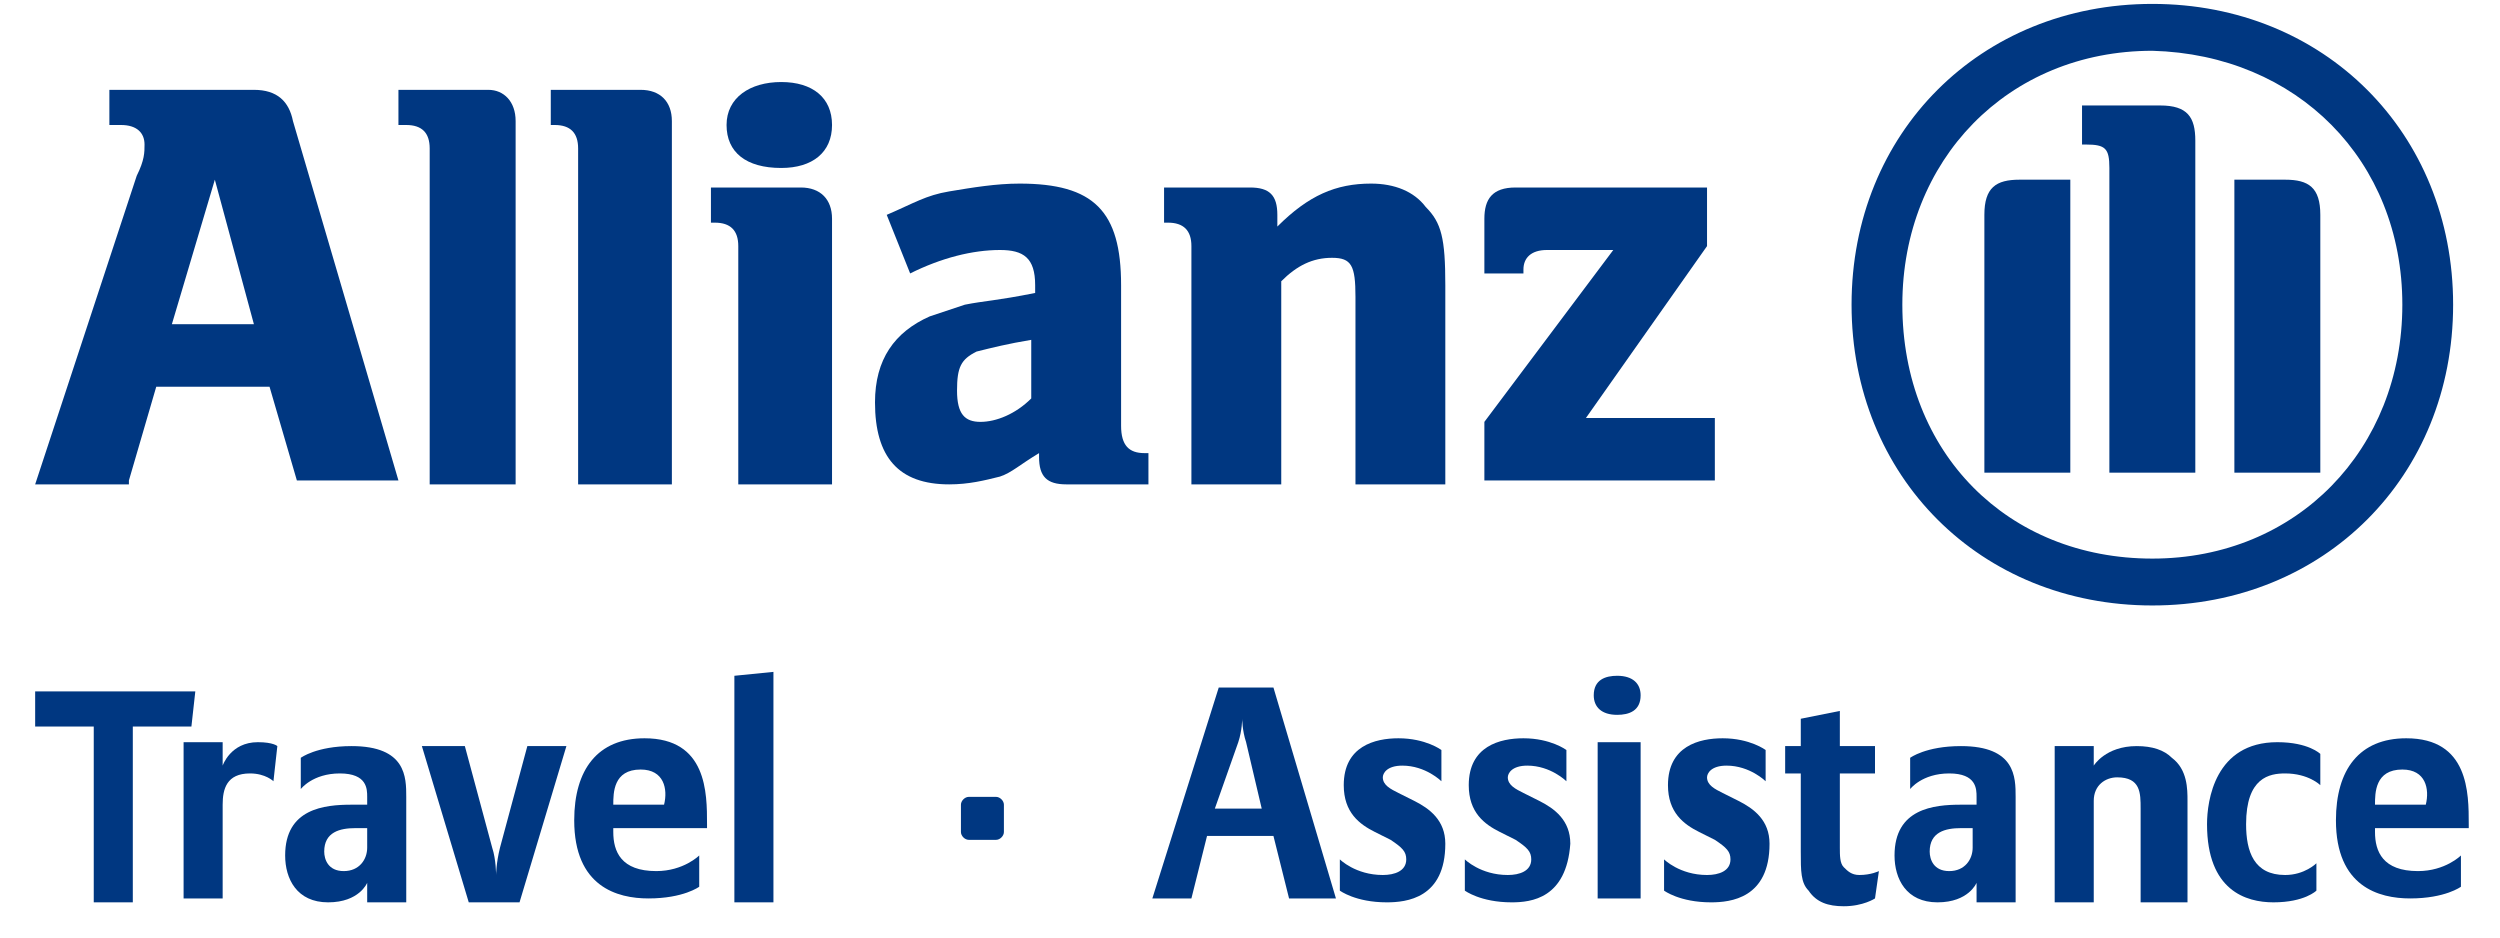<?xml version="1.0" encoding="utf-8"?>
<!-- Generator: Adobe Illustrator 22.0.1, SVG Export Plug-In . SVG Version: 6.00 Build 0)  -->
<svg version="1.1" id="Calque_1" xmlns="http://www.w3.org/2000/svg" xmlns:xlink="http://www.w3.org/1999/xlink" x="0px" y="0px"
     viewBox="0 3.3 64 24" width="128" height="48" xml:space="preserve">
<style type="text/css">
	.st0{fill:#003781;}
</style>
<g>
	<g>
		<path class="st0" d="M6.5,11.6H4.4l1.1-3.7L6.5,11.6z M3.3,15.6L4,13.2h2.9l0.7,2.4h2.6L7.5,6.4C7.4,5.9,7.1,5.6,6.5,5.6H2.8v0.9
			h0.3c0.4,0,0.6,0.2,0.6,0.5c0,0.2,0,0.4-0.2,0.8l-2.6,7.9H3.3z"/>
		<path class="st0" d="M13.2,15.6V6.4c0-0.5-0.3-0.8-0.7-0.8h-2.3v0.9h0.2c0.4,0,0.6,0.2,0.6,0.6v8.6H13.2z"/>
		<path class="st0" d="M17.2,15.6V6.4c0-0.5-0.3-0.8-0.8-0.8h-2.3v0.9h0.1c0.4,0,0.6,0.2,0.6,0.6v8.6H17.2z"/>
		<path class="st0" d="M21.3,6.5c0-0.7-0.5-1.1-1.3-1.1c-0.8,0-1.4,0.4-1.4,1.1c0,0.7,0.5,1.1,1.4,1.1C20.8,7.6,21.3,7.2,21.3,6.5
			 M21.3,15.6V8.9c0-0.5-0.3-0.8-0.8-0.8h-2.3V9h0.1c0.4,0,0.6,0.2,0.6,0.6v6.1H21.3z"/>
		<path class="st0" d="M26.4,12v1.5c-0.4,0.4-0.9,0.6-1.3,0.6c-0.4,0-0.6-0.2-0.6-0.8c0-0.6,0.1-0.8,0.5-1
			C25.4,12.2,25.8,12.1,26.4,12 M23.3,10.3c0.8-0.4,1.6-0.6,2.3-0.6c0.6,0,0.9,0.2,0.9,0.9v0.2c-1,0.2-1.3,0.2-1.8,0.3
			c-0.3,0.1-0.6,0.2-0.9,0.3c-0.9,0.4-1.4,1.1-1.4,2.2c0,1.4,0.6,2.1,1.9,2.1c0.5,0,0.9-0.1,1.3-0.2c0.3-0.1,0.5-0.3,1-0.6v0.1
			c0,0.5,0.2,0.7,0.7,0.7h2.1v-0.8h-0.1c-0.4,0-0.6-0.2-0.6-0.7v-3.6C28.7,8.7,28,8,26.1,8c-0.6,0-1.2,0.1-1.8,0.2
			c-0.6,0.1-0.9,0.3-1.6,0.6L23.3,10.3z"/>
		<path class="st0" d="M32.8,15.6v-5.1c0.4-0.4,0.8-0.6,1.3-0.6c0.5,0,0.6,0.2,0.6,1v4.8H37v-5.1c0-1.2-0.1-1.6-0.5-2
			C36.2,8.2,35.7,8,35.1,8c-0.9,0-1.6,0.3-2.4,1.1V8.8c0-0.5-0.2-0.7-0.7-0.7h-2.2V9h0.1c0.4,0,0.6,0.2,0.6,0.6v6.1H32.8z"/>
		<path class="st0" d="M43.9,14h-3.3l3.1-4.4V8.1h-4.9c-0.6,0-0.8,0.3-0.8,0.8v1.4H39v-0.1c0-0.3,0.2-0.5,0.6-0.5h1.7L38,14.1v1.5
			h5.9V14z"/>
		<path class="st0" d="M56.2,15.4V6.9C56.2,6.3,56,6,55.3,6h-2V7h0.1C53.9,7,54,7.1,54,7.6v7.8H56.2z M57.2,15.4h2.2V8.8
			c0-0.7-0.3-0.9-0.9-0.9h-1.3V15.4z M53,15.4V7.9h-1.3c-0.6,0-0.9,0.2-0.9,0.9v6.6H53z M61.5,11.1c0,3.7-2.7,6.5-6.4,6.5
			c-3.7,0-6.4-2.7-6.4-6.5c0-3.7,2.7-6.5,6.4-6.5C58.8,4.7,61.5,7.4,61.5,11.1 M62.8,11.1c0-4.4-3.3-7.7-7.7-7.7
			c-4.4,0-7.7,3.3-7.7,7.7c0,4.4,3.3,7.7,7.7,7.7C59.5,18.8,62.8,15.5,62.8,11.1"/>
	</g>
</g>
<g>
	<g>
		<path class="st0" d="M4.9,21.9H3.4v4.5H2.4v-4.5H0.9V21h4.1L4.9,21.9z"/>
		<path class="st0" d="M7,23.3c0,0-0.2-0.2-0.6-0.2c-0.6,0-0.7,0.4-0.7,0.8v2.4h-1v-4h1v0.6c0,0,0.2-0.6,0.9-0.6
			c0.4,0,0.5,0.1,0.5,0.1L7,23.3z"/>
		<path class="st0" d="M9.4,26.4v-0.5c0,0-0.2,0.5-1,0.5c-0.8,0-1.1-0.6-1.1-1.2c0-1.2,1-1.3,1.7-1.3l0.4,0v-0.2
			c0-0.2,0-0.6-0.7-0.6c-0.7,0-1,0.4-1,0.4v-0.8c0,0,0.4-0.3,1.3-0.3c1.4,0,1.4,0.8,1.4,1.3v2.7L9.4,26.4z M9.4,24.5l-0.3,0
			c-0.4,0-0.8,0.1-0.8,0.6c0,0.2,0.1,0.5,0.5,0.5c0.4,0,0.6-0.3,0.6-0.6V24.5z"/>
		<path class="st0" d="M13.3,26.4H12l-1.2-4h1.1l0.7,2.6c0.1,0.3,0.1,0.7,0.1,0.7s0-0.3,0.1-0.7l0.7-2.6h1L13.3,26.4z"/>
		<path class="st0" d="M15.7,24.6c0,0.5,0.2,1,1.1,1c0.7,0,1.1-0.4,1.1-0.4l0,0.8c0,0-0.4,0.3-1.3,0.3c-0.8,0-1.9-0.3-1.9-2
			c0-1.3,0.6-2.1,1.8-2.1c1.6,0,1.6,1.4,1.6,2.2v0.1H15.7z M16.4,23c-0.7,0-0.7,0.6-0.7,0.9h1.3C17.1,23.5,17,23,16.4,23z"/>
		<path class="st0" d="M18.8,26.3v-5.7l1-0.1v5.9H18.8z"/>
	</g>
	<g>
		<path class="st0" d="M33,26.3l-0.4-1.6h-1.7l-0.4,1.6h-1l1.7-5.4h1.4l1.6,5.4H33z M31.9,22.3c-0.1-0.3-0.1-0.6-0.1-0.6
			s0,0.3-0.1,0.6L31.1,24h1.2L31.9,22.3z"/>
		<path class="st0" d="M35.5,26.4c-0.8,0-1.2-0.3-1.2-0.3l0-0.8c0,0,0.4,0.4,1.1,0.4c0.3,0,0.6-0.1,0.6-0.4c0-0.2-0.1-0.3-0.4-0.5
			l-0.4-0.2c-0.4-0.2-0.8-0.5-0.8-1.2c0-1,0.8-1.2,1.4-1.2c0.7,0,1.1,0.3,1.1,0.3v0.8c0,0-0.4-0.4-1-0.4c-0.4,0-0.5,0.2-0.5,0.3
			c0,0.2,0.2,0.3,0.4,0.4l0.4,0.2c0.4,0.2,0.8,0.5,0.8,1.1C37,26.3,36,26.4,35.5,26.4z"/>
		<path class="st0" d="M38.7,26.4c-0.8,0-1.2-0.3-1.2-0.3l0-0.8c0,0,0.4,0.4,1.1,0.4c0.3,0,0.6-0.1,0.6-0.4c0-0.2-0.1-0.3-0.4-0.5
			l-0.4-0.2c-0.4-0.2-0.8-0.5-0.8-1.2c0-1,0.8-1.2,1.4-1.2c0.7,0,1.1,0.3,1.1,0.3v0.8c0,0-0.4-0.4-1-0.4c-0.4,0-0.5,0.2-0.5,0.3
			c0,0.2,0.2,0.3,0.4,0.4l0.4,0.2c0.4,0.2,0.8,0.5,0.8,1.1C40.1,26.3,39.2,26.4,38.7,26.4z"/>
		<path class="st0" d="M41.4,21.6c-0.4,0-0.6-0.2-0.6-0.5c0-0.4,0.3-0.5,0.6-0.5c0.4,0,0.6,0.2,0.6,0.5C42,21.5,41.7,21.6,41.4,21.6
			z M40.9,26.3v-4h1.1v4H40.9z"/>
		<path class="st0" d="M43.8,26.4c-0.8,0-1.2-0.3-1.2-0.3l0-0.8c0,0,0.4,0.4,1.1,0.4c0.3,0,0.6-0.1,0.6-0.4c0-0.2-0.1-0.3-0.4-0.5
			l-0.4-0.2c-0.4-0.2-0.8-0.5-0.8-1.2c0-1,0.8-1.2,1.4-1.2c0.7,0,1.1,0.3,1.1,0.3v0.8c0,0-0.4-0.4-1-0.4c-0.4,0-0.5,0.2-0.5,0.3
			c0,0.2,0.2,0.3,0.4,0.4l0.4,0.2c0.4,0.2,0.8,0.5,0.8,1.1C45.3,26.3,44.3,26.4,43.8,26.4z"/>
		<path class="st0" d="M48,26.3c0,0-0.3,0.2-0.8,0.2c-0.4,0-0.7-0.1-0.9-0.4c-0.2-0.2-0.2-0.5-0.2-1v-2h-0.4v-0.7h0.4v-0.7l1-0.2
			v0.9H48v0.7h-0.9V25c0,0.2,0,0.4,0.1,0.5c0.1,0.1,0.2,0.2,0.4,0.2c0.3,0,0.5-0.1,0.5-0.1L48,26.3z"/>
		<path class="st0" d="M50.6,26.4v-0.5c0,0-0.2,0.5-1,0.5c-0.8,0-1.1-0.6-1.1-1.2c0-1.2,1-1.3,1.7-1.3l0.4,0v-0.2
			c0-0.2,0-0.6-0.7-0.6c-0.7,0-1,0.4-1,0.4v-0.8c0,0,0.4-0.3,1.3-0.3c1.4,0,1.4,0.8,1.4,1.3v2.7L50.6,26.4z M50.5,24.5l-0.3,0
			c-0.4,0-0.8,0.1-0.8,0.6c0,0.2,0.1,0.5,0.5,0.5c0.4,0,0.6-0.3,0.6-0.6V24.5z"/>
		<path class="st0" d="M54.8,26.3V24c0-0.4,0-0.8-0.6-0.8c-0.3,0-0.6,0.2-0.6,0.6v2.6h-1v-4h1v0.5c0,0,0.3-0.5,1.1-0.5
			c0.4,0,0.7,0.1,0.9,0.3c0.4,0.3,0.4,0.8,0.4,1.1v2.6H54.8z"/>
		<path class="st0" d="M59.3,26.1c0,0-0.3,0.3-1.1,0.3c-0.7,0-1.7-0.3-1.7-2c0-0.6,0.2-2.1,1.8-2.1c0.8,0,1.1,0.3,1.1,0.3v0.8
			c0,0-0.3-0.3-0.9-0.3c-0.4,0-1,0.1-1,1.3c0,0.7,0.2,1.3,1,1.3c0.5,0,0.8-0.3,0.8-0.3L59.3,26.1z"/>
		<path class="st0" d="M60.8,24.6c0,0.5,0.2,1,1.1,1c0.7,0,1.1-0.4,1.1-0.4l0,0.8c0,0-0.4,0.3-1.3,0.3c-0.8,0-1.9-0.3-1.9-2
			c0-1.3,0.6-2.1,1.8-2.1c1.6,0,1.6,1.4,1.6,2.2v0.1H60.8z M61.5,23c-0.7,0-0.7,0.6-0.7,0.9h1.3C62.2,23.5,62.1,23,61.5,23z"/>
	</g>
	<path class="st0" d="M25.5,24.8h-0.7c-0.1,0-0.2-0.1-0.2-0.2v-0.7c0-0.1,0.1-0.2,0.2-0.2h0.7c0.1,0,0.2,0.1,0.2,0.2v0.7
		C25.7,24.7,25.6,24.8,25.5,24.8z"/>
</g>
</svg>
